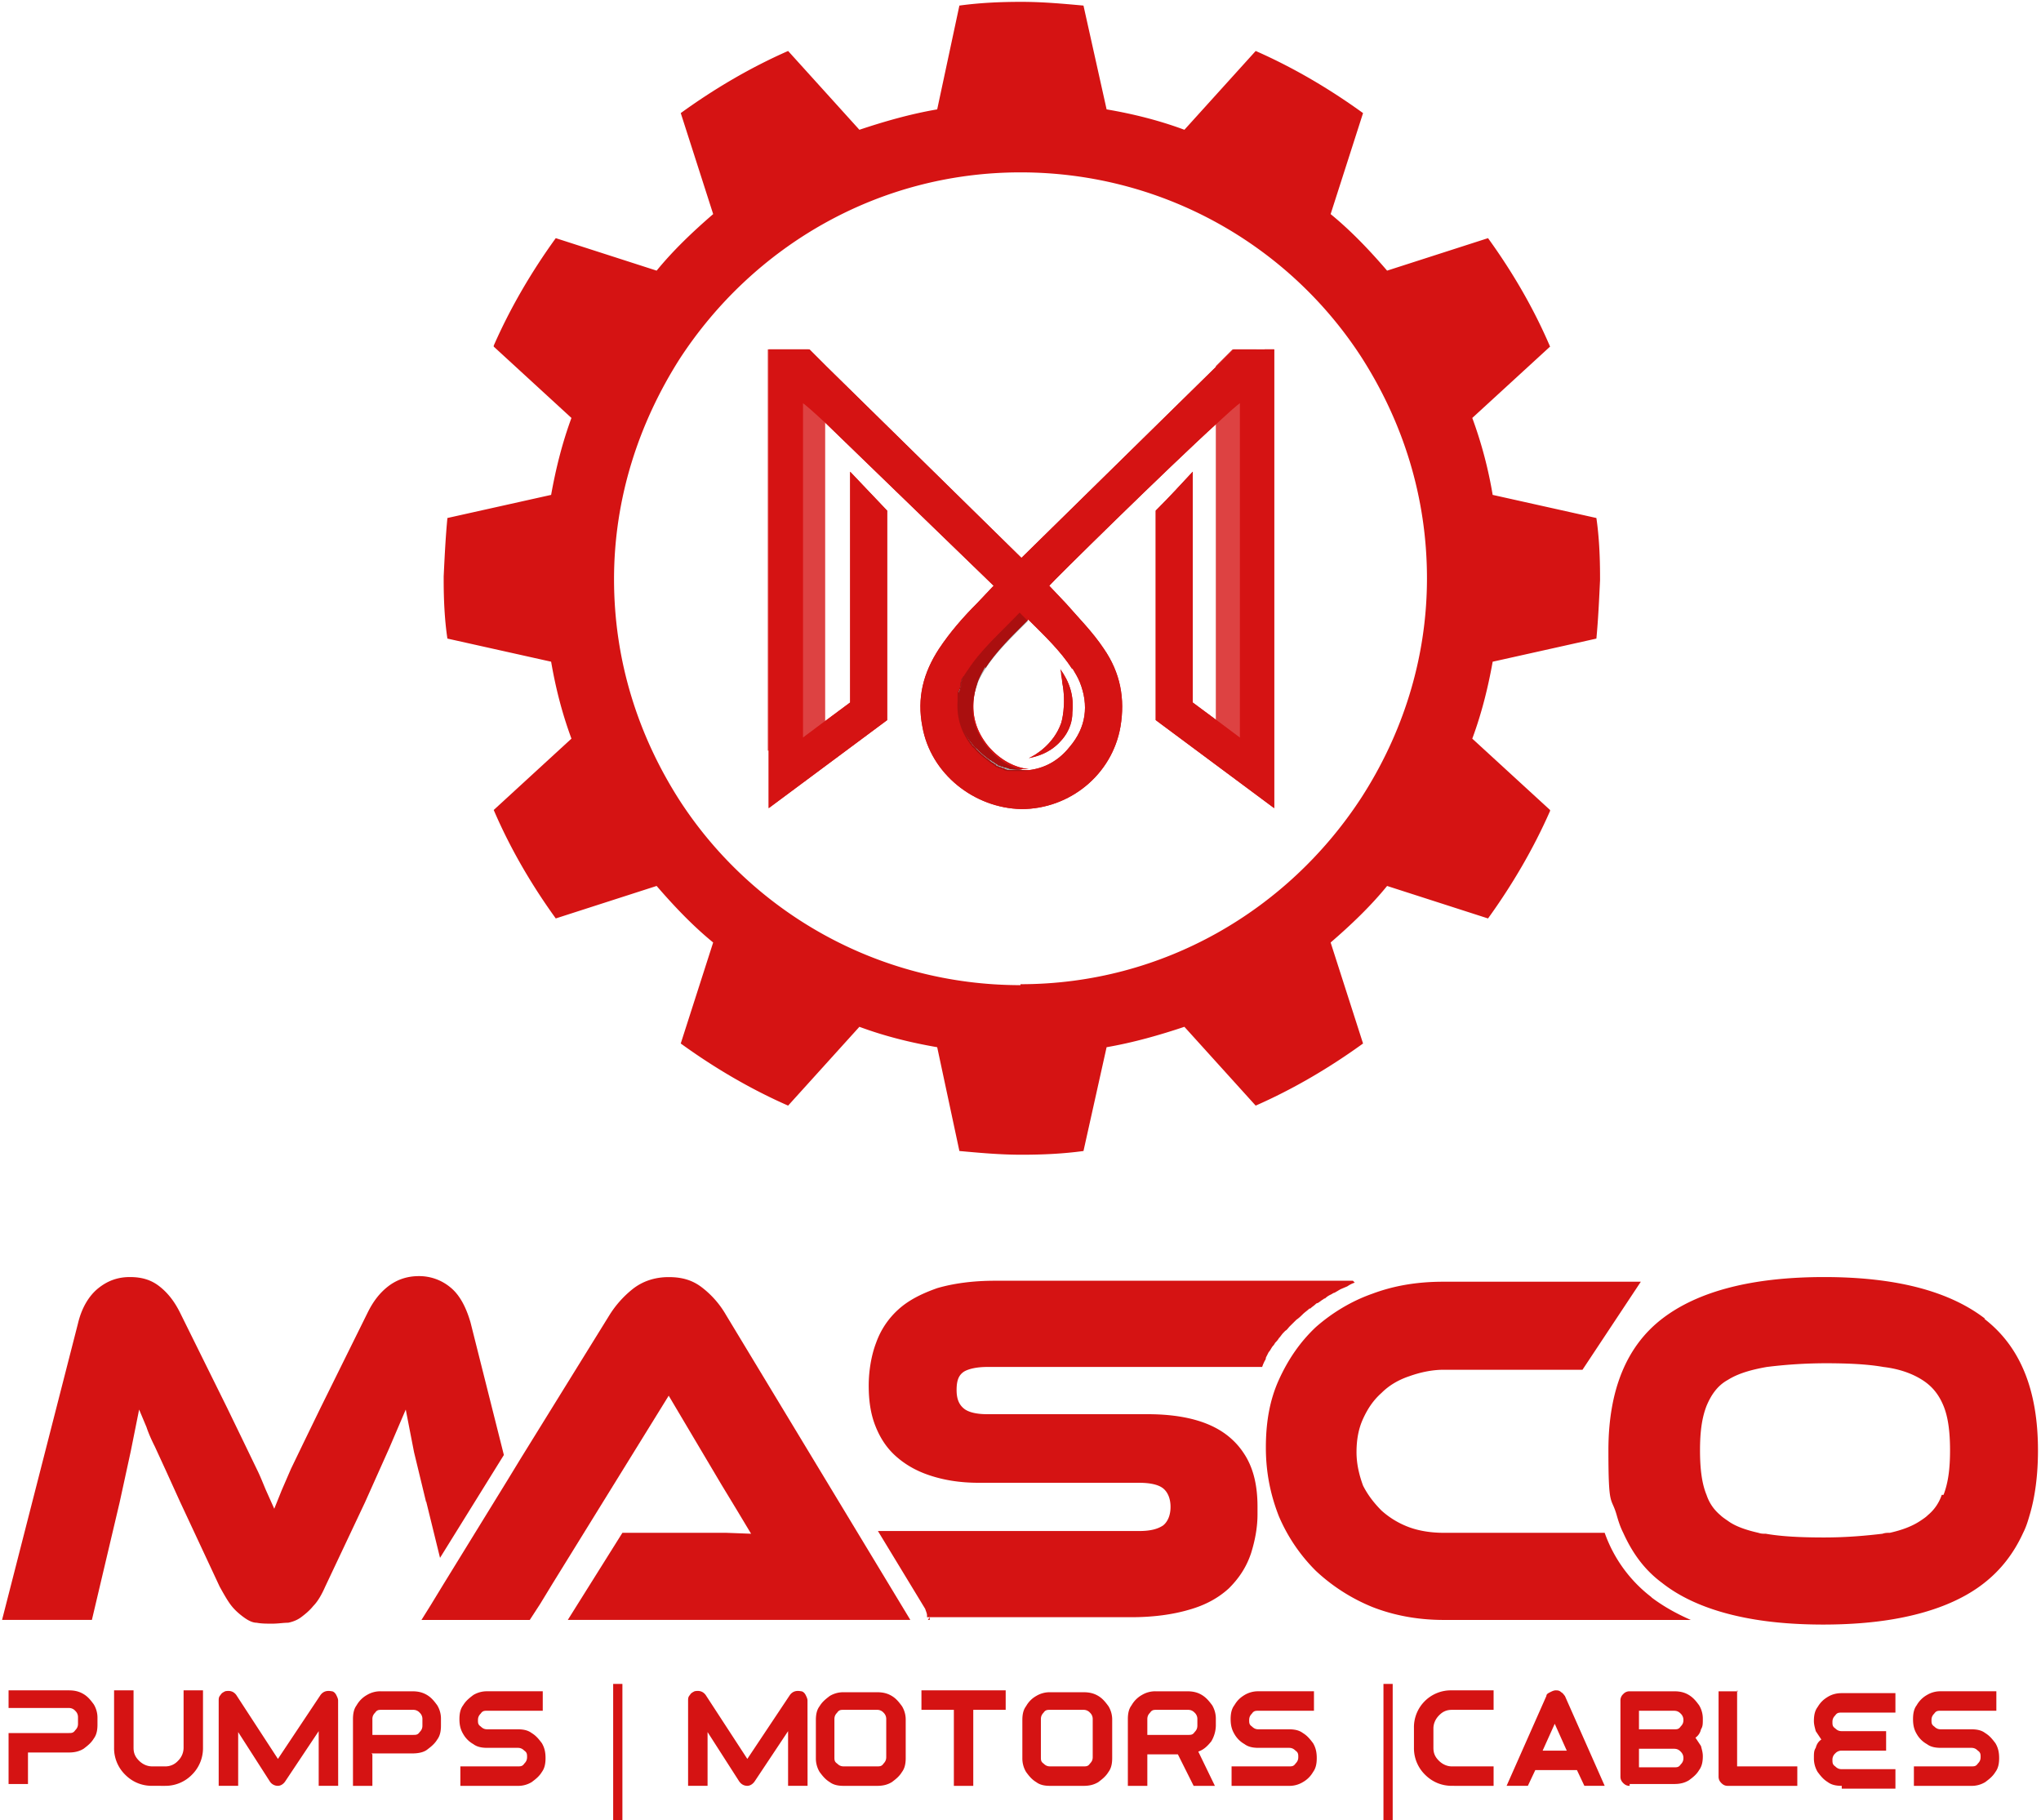 <?xml version="1.0" encoding="utf-8"?><svg xmlns="http://www.w3.org/2000/svg" xmlns:xlink="http://www.w3.org/1999/xlink" width="120" height="107" xmlns:v="https://vecta.io/nano"><style><![CDATA[.B{stroke:none}.C{filter:url(#A)}.D{fill:rgb(0%,0%,0%)}.E{fill-rule:nonzero}.F{fill-opacity:1}.G{fill:rgb(83.529%,7.451%,7.451%)}.H{fill:rgb(0.784%,0%,0%)}.I{fill:rgb(100%,100%,100%)}]]></style><defs><filter id="A" x="0%" y="0%" width="100%" height="100%"><feColorMatrix in="SourceGraphic" values="0 0 0 0 1 0 0 0 0 1 0 0 0 0 1 0 0 0 1 0"/></filter><mask id="B"><g class="C"><path d="M0 0h120v107H0z" fill-opacity=".2" class="B D"/></g></mask><clipPath id="C"><path d="M0 0h120v107H0z"/></clipPath><g id="D" clip-path="url(#C)"><path d="M57.496 40.152c-.543 1.363-.383 2.668.598 3.813.652.816 1.473 1.254 2.395 1.363h-.105-.273-.055-.707c-.109 0-.273 0-.383-.109-.055 0-.109 0-.164-.055-.055 0-.105 0-.16-.055-.055 0-.109 0-.164-.109-.055 0-.109-.055-.164-.109-.055 0-.109-.055-.164-.109-.219-.16-.434-.324-.652-.543l-.164-.164c0-.055-.109-.109-.164-.164-.652-.816-.926-1.687-.871-2.668v-.164-.164-.055c0-.109 0-.219.109-.324 0-.055 0-.109.055-.164v-.164c0-.055 0-.109.055-.164v-.055s0-.109.055-.109c0-.055.055-.109.109-.164 0 0 .055-.105.109-.16 0 0 .055-.109.109-.164.816-1.254 1.957-2.234 3.047-3.379l.488.492c-.922.926-1.848 1.797-2.555 2.887-.164.27-.328.543-.437.871" class="B E F H"/></g><mask id="E"><g class="C"><path d="M0 0h120v107H0z" fill-opacity=".4" class="B D"/></g></mask><clipPath id="F"><path d="M0 0h120v107H0z"/></clipPath><g id="G" clip-path="url(#F)"><path d="M48.516 21.52v22.609h-3.375v-23.59h2.395zm0 0" class="B E F I"/></g><mask id="H"><g class="C"><path d="M0 0h120v107H0z" fill-opacity=".8" class="B D"/></g></mask><clipPath id="I"><path d="M0 0h120v107H0z"/></clipPath><g id="J" clip-path="url(#I)"><path d="M48.516 21.52v22.609h-3.375v-23.59h2.395zm0 0" class="B E F G"/></g><mask id="K"><g class="C"><path d="M0 0h120v107H0z" fill-opacity=".4" class="B D"/></g></mask><clipPath id="L"><path d="M0 0h120v107H0z"/></clipPath><g id="M" clip-path="url(#L)"><path d="M74.859 21.52v22.609h-3.375V21.52l.98-.98h1.414zm0 0" class="B E F I"/></g><mask id="N"><g class="C"><path d="M0 0h120v107H0z" fill-opacity=".8" class="B D"/></g></mask><clipPath id="O"><path d="M0 0h120v107H0z"/></clipPath><g id="P" clip-path="url(#O)"><path d="M74.859 21.52v22.609h-3.375V21.52l.98-.98h1.414zm0 0" class="B E F G"/></g><mask id="Q"><g class="C"><path d="M0 0h120v107H0z" fill-opacity=".2" class="B D"/></g></mask><clipPath id="R"><path d="M0 0h120v107H0z"/></clipPath><g id="S" clip-path="url(#R)"><path d="M57.496 40.152c-.543 1.363-.383 2.668.598 3.813.652.816 1.473 1.254 2.395 1.363h-.105-.273-.055-.707c-.109 0-.273 0-.383-.109-.055 0-.109 0-.164-.055-.055 0-.105 0-.16-.055-.055 0-.109 0-.164-.109-.055 0-.109-.055-.164-.109-.055 0-.109-.055-.164-.109-.219-.16-.434-.324-.652-.543l-.164-.164c0-.055-.109-.109-.164-.164-.652-.816-.926-1.687-.871-2.668v-.164-.164-.055c0-.109 0-.219.109-.324 0-.055 0-.109.055-.164v-.164c0-.055 0-.109.055-.164v-.055s0-.109.055-.109c0-.055.055-.109.109-.164 0 0 .055-.105.109-.16 0 0 .055-.109.109-.164.816-1.254 1.957-2.234 3.047-3.379l.488.492c-.922.926-1.848 1.797-2.555 2.887-.164.27-.328.543-.437.871" class="B E F H"/></g><path id="T" d="M57.93 39.281c.711-1.09 1.637-1.961 2.559-2.887L60 35.902c-1.035 1.145-2.176 2.125-3.047 3.379 0 0-.055.109-.109.164 0 0-.055.109-.109.164 0 .051-.055.105-.109.16 0 0 0 .109-.055.109v.055c0 .055 0 .109-.055.164v.164c0 .055 0 .109-.055.164 0 .109-.055.215-.109.324v.055.164.164c-.109.926.164 1.852.871 2.668 0 .055.109.109.164.164l.164.164c.219.219.434.383.652.547.055 0 .109.055.164.105.055 0 .109.055.164.109.055 0 .109.055.164.109.051 0 .105 0 .16.055.055 0 .109 0 .164.055.109 0 .273.055.383.109.215 0 .434.055.707 0h.055.27.055c-.922-.109-1.742-.598-2.395-1.363-.926-1.145-1.086-2.395-.598-3.812a6.95 6.95 0 0 1 .434-.871"/><path id="U" d="M63.047 39.281c.164.273.328.543.438.816.543 1.363.379 2.668-.598 3.813-.656.82-1.473 1.254-2.398 1.363h-.055-.27-.055-.707c-.109 0-.273 0-.383-.109-.055 0-.109 0-.164-.055-.055 0-.109 0-.16-.055-.055 0-.109 0-.164-.109-.055 0-.109-.055-.164-.109-.055 0-.109-.055-.164-.105-.219-.164-.434-.328-.652-.547l-.164-.164c0-.055-.109-.109-.164-.164-.652-.816-.926-1.687-.871-2.668v-.164-.164-.055c0-.109 0-.215.109-.324 0-.055 0-.109.055-.164v-.164c0-.055 0-.109.055-.164v-.055s0-.109.055-.109c0-.055.055-.109.109-.164 0 0 .055-.105.109-.16 0 0 .055-.109.109-.164.816-1.254 1.957-2.234 3.047-3.379l.488.492c.926.926 1.852 1.797 2.559 2.887m9.473-18.797l-.98.98-11.484 11.277L48.57 21.52l-.98-.98h-2.395v26.969l6.965-5.176V30.02l-2.176-2.289v13.566l-1.469 1.09-1.309.98V23.699c.109.055.602.488 1.309 1.145l9.906 9.59-.98 1.035c-.816.816-1.578 1.688-2.23 2.668-.926 1.418-1.309 2.887-.98 4.574.488 2.781 3.047 4.797 5.824 4.852 2.832 0 5.336-2.016 5.824-4.852.273-1.633 0-3.156-.98-4.574-.652-.98-1.469-1.797-2.23-2.668l-.98-1.035c.219-.273 6.969-6.922 9.906-9.59.707-.656 1.199-1.09 1.309-1.145v19.668l-1.309-.98-1.469-1.09V27.73c-.707.762-1.359 1.473-2.176 2.289v12.313l6.965 5.176V20.539zm0 0"/><path id="V" d="M63.047 41.949c0 .328-.105.98-.652 1.582-.707.816-1.633.98-1.906 1.035.383-.164 1.473-.82 1.906-2.07 0 0 .328-1.035.055-2.398 0-.164-.055-.383-.055-.383 0-.105 0-.215-.055-.379.547.762.816 1.578.707 2.559"/></defs><g class="G"><path d="M.504 100.516v-1.145h3.539c.324 0 .598.055.871.219s.434.383.598.602a1.52 1.52 0 0 1 .219.816v.379c0 .328-.055.602-.219.82-.164.27-.383.434-.598.598-.273.164-.547.219-.871.219H1.645v1.852H.504v-2.996h3.539c.16 0 .27 0 .379-.164.109-.109.164-.219.164-.379v-.383a.5.5 0 0 0-.164-.383.49.49 0 0 0-.379-.164H.504zm8.437 4.468c-.602 0-1.145-.219-1.578-.652a2.18 2.18 0 0 1-.656-1.582v-3.379h1.145v3.379c0 .328.109.547.328.762s.488.328.762.328h.762a.99.99 0 0 0 .762-.328 1.07 1.07 0 0 0 .328-.762v-3.379h1.141v3.379a2.19 2.19 0 0 1-.652 1.582 2.18 2.18 0 0 1-1.578.652zm10.942 0h-1.145v-3.215l-1.961 2.941c-.105.164-.27.273-.434.273a.56.56 0 0 1-.488-.273l-1.852-2.887v3.16h-1.145v-5.012c0-.109 0-.219.109-.328.055-.109.164-.164.273-.219.27-.055.488 0 .652.219l2.449 3.758 2.504-3.758c.164-.219.383-.273.652-.219.109 0 .219.109.273.219s.109.219.109.328zm2.012-3.921v.926h2.398c.16 0 .27 0 .379-.164.109-.109.164-.219.164-.383v-.379a.5.5 0 0 0-.164-.383.49.49 0 0 0-.379-.164h-1.852c-.164 0-.273 0-.383.164-.109.109-.164.219-.164.383m0 2.07v1.852h-1.141v-3.922c0-.328.055-.602.215-.816a1.59 1.59 0 0 1 .602-.602 1.52 1.52 0 0 1 .816-.219h1.852c.324 0 .598.055.871.219s.434.383.598.602a1.52 1.52 0 0 1 .219.816v.379c0 .328-.055.602-.219.82-.164.27-.383.434-.598.598s-.547.219-.871.219H21.84zm6.751-.383c-.324 0-.598-.055-.816-.219a1.56 1.56 0 0 1-.598-.598c-.164-.274-.219-.547-.219-.871s.055-.602.219-.816c.164-.273.383-.437.598-.602a1.54 1.54 0 0 1 .816-.219h3.266v1.145h-3.266c-.16 0-.27 0-.379.164-.109.109-.164.219-.164.383s0 .27.164.379c.109.109.219.164.379.164h1.797c.328 0 .598.055.816.219.273.164.438.383.602.598.16.273.215.547.215.875s-.055.598-.215.816c-.164.27-.383.434-.602.598a1.52 1.52 0 0 1-.816.219h-3.375v-1.145h3.375c.164 0 .273 0 .383-.164.109-.109.164-.219.164-.379s0-.273-.164-.383c-.109-.109-.219-.164-.383-.164zm7.406-3.758h.543V107h-.543zm11.429 5.992h-1.145v-3.215l-1.957 2.941c-.109.164-.273.273-.437.273-.219 0-.379-.109-.488-.273l-1.852-2.887v3.16h-1.145v-5.012c0-.109 0-.219.109-.328.055-.109.164-.164.273-.219.27-.055.488 0 .652.219l2.449 3.758 2.504-3.758c.164-.219.383-.273.652-.219.109 0 .219.109.273.219s.109.219.109.328zm1.579-3.921v2.234c0 .16 0 .27.164.379.109.109.219.164.379.164h1.961c.164 0 .273 0 .383-.164.105-.109.16-.219.16-.379v-2.234a.51.51 0 0 0-.16-.383.49.49 0 0 0-.383-.164h-1.961c-.16 0-.27 0-.379.164-.109.109-.164.219-.164.383m.543 3.922c-.324 0-.598-.055-.816-.219-.27-.164-.434-.379-.598-.598a1.54 1.54 0 0 1-.219-.816v-2.234c0-.328.055-.602.219-.816.164-.273.383-.437.598-.602a1.54 1.54 0 0 1 .816-.219h1.961c.328 0 .598.055.871.219s.434.383.598.602a1.52 1.52 0 0 1 .219.816v2.234c0 .324-.055.598-.219.816-.164.27-.379.434-.598.598-.273.164-.543.219-.871.219zm6.48-.001v-4.469h-1.906V99.37h4.953v1.145h-1.906v4.469zm5.117-3.921v2.234c0 .16 0 .27.16.379.109.109.219.164.383.164h1.961c.16 0 .27 0 .379-.164.109-.109.164-.219.164-.379v-2.234a.5.5 0 0 0-.164-.383.49.49 0 0 0-.379-.164h-1.961c-.164 0-.273 0-.383.164-.105.109-.16.219-.16.383m.543 3.922c-.328 0-.598-.055-.816-.219-.273-.164-.437-.379-.598-.598a1.54 1.54 0 0 1-.219-.816v-2.234c0-.328.055-.602.219-.816a1.55 1.55 0 0 1 .598-.602 1.53 1.53 0 0 1 .816-.219h1.961c.324 0 .598.055.871.219s.434.383.598.602a1.52 1.52 0 0 1 .219.816v2.234c0 .324-.055.598-.219.816-.164.27-.383.434-.598.598-.273.164-.547.219-.871.219zm5.715-3.922v.926h2.395c.164 0 .273 0 .383-.164.109-.109.164-.219.164-.383v-.379a.5.5 0 0 0-.164-.383c-.109-.11-.219-.164-.383-.164H68c-.16 0-.27 0-.379.164-.109.109-.164.219-.164.383m0 2.07v1.852h-1.145v-3.922c0-.328.055-.602.219-.816a1.59 1.59 0 0 1 .602-.602 1.52 1.52 0 0 1 .816-.219h1.848c.328 0 .602.055.871.219s.438.383.602.602a1.55 1.55 0 0 1 .215.816v.379a1.88 1.88 0 0 1-.27.93c-.219.27-.437.488-.762.598l.977 2.016h-1.25l-.926-1.852h-1.906zm6.531-.383c-.324 0-.598-.055-.816-.219a1.56 1.56 0 0 1-.598-.598c-.164-.274-.219-.547-.219-.871s.055-.602.219-.816c.164-.273.328-.437.598-.602a1.54 1.54 0 0 1 .816-.219h3.266v1.145h-3.266c-.16 0-.27 0-.379.164-.109.109-.164.219-.164.383s0 .27.164.379c.109.109.219.164.379.164h1.797c.328 0 .598.055.816.219.273.164.438.383.602.598.16.273.215.547.215.875s-.055.598-.215.816a1.6 1.6 0 0 1-.602.598 1.52 1.52 0 0 1-.816.219H72.41v-1.145h3.375c.164 0 .273 0 .383-.164.109-.109.164-.219.164-.379s0-.273-.164-.383c-.109-.109-.219-.164-.383-.164zm7.352-3.758h.543V107h-.543zm4.027 5.992c-.598 0-1.145-.219-1.578-.652a2.18 2.18 0 0 1-.656-1.582v-1.145a2.17 2.17 0 0 1 2.234-2.234h2.449v1.145h-2.449c-.328 0-.547.109-.762.328s-.328.492-.328.762v1.145c0 .328.109.547.328.762s.488.328.762.328h2.449v1.145zm5.332-2.07h1.418l-.707-1.578zm.766-3.543c.105 0 .215 0 .324.109.109.055.164.164.219.219l2.34 5.285h-1.195l-.437-.926h-2.449l-.437.926h-1.25l2.34-5.285c0-.109.109-.164.219-.219s.219-.109.328-.109zm4.898 3.379v1.145h2.066c.164 0 .273 0 .383-.164.109-.109.164-.219.164-.379s-.055-.273-.164-.383-.219-.164-.383-.164h-2.066zm0-2.234v1.145h2.066c.164 0 .273 0 .383-.164.109-.109.164-.215.164-.379a.5.5 0 0 0-.164-.383c-.109-.11-.219-.164-.383-.164h-2.066zm-.547 4.469c-.16 0-.27-.055-.379-.164s-.164-.219-.164-.383v-4.465a.5.5 0 0 1 .164-.383.49.49 0 0 1 .379-.164h2.613c.328 0 .602.055.871.219s.438.383.598.602a1.52 1.52 0 0 1 .219.816c0 .273 0 .434-.109.598a.79.79 0 0 1-.324.492l.324.488c.055.219.109.383.109.602 0 .324-.055.598-.219.816-.16.273-.379.434-.598.598-.27.164-.543.219-.871.219h-2.613zm6.317-5.614v4.469h3.539v1.145h-4.086c-.16 0-.27-.055-.379-.164s-.164-.219-.164-.383v-5.012h1.145zm6.152 5.613c-.328 0-.602-.055-.82-.219-.27-.164-.434-.379-.598-.598a1.54 1.54 0 0 1-.219-.816c0-.273 0-.437.109-.602.055-.219.164-.379.328-.488l-.328-.492c-.055-.219-.109-.383-.109-.598 0-.328.055-.602.219-.82.164-.27.328-.434.598-.598s.547-.219.82-.219h3.156v1.145h-3.156c-.164 0-.273 0-.383.164-.109.109-.164.219-.164.383s0 .27.164.379c.109.109.219.164.383.164h2.609v1.145h-2.609a.5.5 0 0 0-.383.164.49.49 0 0 0-.164.379c0 .16 0 .273.164.383.109.109.219.164.383.164h3.156v1.145h-3.156zm5.824-2.234c-.328 0-.602-.055-.816-.219a1.55 1.55 0 0 1-.602-.598c-.164-.273-.215-.547-.215-.871s.051-.602.215-.816a1.59 1.59 0 0 1 .602-.602 1.52 1.52 0 0 1 .816-.219h3.266v1.145h-3.266c-.164 0-.273 0-.383.164-.109.109-.164.219-.164.383s0 .27.164.379c.109.109.219.164.383.164h1.793c.328 0 .602.055.816.219.273.164.438.383.602.598.164.273.219.547.219.875s-.055.598-.219.816c-.164.27-.383.434-.602.598a1.52 1.52 0 0 1-.816.219h-3.375v-1.145h3.375c.164 0 .273 0 .383-.164.109-.109.164-.219.164-.379s0-.273-.164-.383c-.109-.109-.219-.164-.383-.164zm-59.445-7.68l-.109.16h.109v-.105m-11.973-5.016l1.469.055-.816-1.359-.926-1.527-3.102-5.23-6.805 11.008-.762 1.25-.602.926H24.78l.543-.871.762-1.25 3.758-6.105.762-1.25 5.227-8.445a6.06 6.06 0 0 1 1.359-1.527c.547-.434 1.254-.707 2.125-.707s1.469.219 2.012.652a5.49 5.49 0 0 1 1.363 1.582L53.523 95.23h-20.14l3.211-5.121zm0 0"/><path d="M25.055 88.313l-.711-2.941-.488-2.508-.98 2.289-1.414 3.16-2.34 4.957c-.219.492-.437.871-.707 1.145-.219.273-.492.492-.711.656s-.488.27-.762.324c-.27 0-.598.055-.926.055s-.652 0-.926-.055c-.27 0-.543-.164-.762-.324s-.488-.383-.707-.656-.434-.652-.707-1.145l-2.34-5.012-.816-1.797-.652-1.418c-.219-.434-.383-.816-.492-1.145l-.434-1.035-.492 2.453-.652 2.996-1.633 6.918H.121l4.465-17.434c.219-.926.652-1.633 1.199-2.07s1.141-.652 1.848-.652 1.254.164 1.742.547.871.871 1.199 1.523l2.777 5.613.977 2.016.762 1.578c.219.438.383.871.547 1.254l.488 1.09.438-1.09.543-1.254.762-1.578.98-2.016 2.777-5.613c.324-.652.707-1.145 1.195-1.523s1.09-.602 1.797-.602a2.86 2.86 0 0 1 1.852.652c.543.433.926 1.145 1.195 2.07l1.961 7.793-3.754 6.047-.816-3.324zm54.597-12.911c-.164.055-.273.109-.437.219l-.379.16c-.109.055-.273.164-.383.219-.055 0-.109.055-.219.109a1.13 1.13 0 0 0-.324.219s-.055 0-.109.055c-.109.055-.219.164-.328.219 0 0-.055 0-.109.051-.109.109-.215.164-.324.273h-.055c-.109.109-.273.219-.383.328s-.219.219-.379.328l-.383.379c-.109.109-.164.219-.273.273l-.105.109c-.109.109-.164.219-.273.328-.055.105-.164.215-.219.27 0 0-.055.109-.109.164-.109.109-.16.273-.27.383l-.164.324s0 .109-.055.164c-.055.109-.109.219-.164.383H58.039c-.598 0-1.086.109-1.359.273-.328.215-.437.543-.437 1.09s.164.871.438 1.09.762.324 1.359.324h9.418c2.125 0 3.758.438 4.844 1.363.383.328.656.652.926 1.09.492.816.707 1.797.707 2.996v.434c0 .82-.16 1.582-.379 2.289-.273.816-.707 1.473-1.309 2.07-.598.547-1.359.98-2.34 1.254-.926.273-2.066.438-3.375.438H54.504v-.109c0-.109-.055-.219-.109-.383l-2.777-4.574H66.97c.652 0 1.086-.109 1.414-.328.273-.219.438-.602.438-1.09s-.164-.871-.437-1.09-.762-.328-1.414-.328h-9.418c-1.145 0-2.07-.164-2.887-.434s-1.469-.656-2.012-1.145-.926-1.09-1.199-1.797-.379-1.473-.379-2.344.16-1.797.434-2.508a4.79 4.79 0 0 1 1.309-1.961c.602-.547 1.359-.926 2.285-1.254.926-.27 2.066-.434 3.375-.434h21.066zM97.07 93.871a8.18 8.18 0 0 1-2.723-3.762h-9.473c-.707 0-1.414-.105-2.012-.324a5.03 5.03 0 0 1-1.633-.98c-.437-.437-.816-.926-1.09-1.473-.219-.598-.383-1.254-.383-1.961s.109-1.363.383-1.961.598-1.09 1.09-1.527c.434-.434.98-.762 1.633-.98.598-.215 1.305-.379 2.012-.379h8.168l3.43-5.176H84.875c-1.523 0-2.883.219-4.191.707-1.25.438-2.395 1.145-3.32 1.961-.926.871-1.633 1.906-2.176 3.105s-.762 2.508-.762 3.977.273 2.781.762 4.031a10.12 10.12 0 0 0 2.176 3.215 10.86 10.86 0 0 0 3.32 2.125c1.254.492 2.668.762 4.191.762H99.41c-.871-.379-1.633-.816-2.285-1.305m17.039-6.047a2.61 2.61 0 0 1-.82 1.195c-.105.109-.27.219-.434.328-.488.328-1.09.547-1.797.707-.164 0-.273 0-.434.055-.926.109-2.07.219-3.43.219s-2.504-.055-3.43-.219c-.164 0-.273 0-.437-.055-.707-.16-1.359-.379-1.797-.707-.16-.109-.324-.219-.434-.328-.383-.324-.652-.707-.816-1.195-.273-.656-.383-1.527-.383-2.617s.109-1.906.383-2.613c.273-.656.652-1.199 1.25-1.527.602-.379 1.363-.598 2.289-.762a28.51 28.51 0 0 1 3.43-.219c1.359 0 2.504.055 3.43.219.926.109 1.688.383 2.285.762s.98.871 1.25 1.527.383 1.523.383 2.613-.109 1.906-.383 2.617m2.449-10.352c-2.121-1.637-5.277-2.453-9.469-2.453s-7.402.816-9.527 2.453-3.156 4.25-3.156 7.734.164 2.672.488 3.813c.109.383.219.711.383 1.035.543 1.199 1.25 2.18 2.285 2.945 1.309 1.035 3.102 1.742 5.281 2.121 1.25.219 2.668.328 4.191.328s2.938-.109 4.191-.328c2.176-.379 3.973-1.086 5.281-2.121.977-.766 1.738-1.746 2.285-2.945.164-.324.27-.652.379-1.035.328-1.09.492-2.395.492-3.812 0-3.539-1.035-6.102-3.156-7.734zM60 57.914c-8.383 0-15.785-4.305-20.031-10.844-2.449-3.812-3.867-8.227-3.867-13.02s1.473-9.207 3.867-12.965C44.27 14.492 51.617 10.133 60 10.133s15.785 4.305 20.031 10.844c2.449 3.813 3.867 8.227 3.867 13.02s-1.473 9.207-3.867 12.91C75.73 53.5 68.383 57.859 60 57.859m34.074-23.918v-.055c0-1.145-.055-2.344-.215-3.434l-6.098-1.359a24.96 24.96 0 0 0-1.199-4.523l4.574-4.195c-.98-2.289-2.23-4.414-3.648-6.375l-5.934 1.91c-1.031-1.199-2.121-2.344-3.32-3.324l1.906-5.938c-1.961-1.418-4.082-2.672-6.312-3.652l-4.191 4.633c-1.473-.547-2.996-.93-4.574-1.199L63.703.328C62.504.219 61.305.109 60.055.109s-2.449.055-3.648.219L55.102 6.43c-1.578.27-3.102.707-4.574 1.199l-4.191-4.633c-2.23.98-4.355 2.234-6.312 3.652l1.906 5.938c-1.199 1.035-2.344 2.125-3.324 3.324L32.676 14c-1.418 1.961-2.668 4.086-3.648 6.32v.055l4.57 4.195c-.543 1.473-.922 2.996-1.195 4.523l-6.098 1.359c-.109 1.145-.164 2.289-.219 3.434v.055.055.055.055c0 1.145.055 2.344.219 3.434l6.098 1.359c.273 1.582.652 3.051 1.195 4.523l-4.57 4.195c.98 2.285 2.23 4.41 3.648 6.375l5.93-1.91c1.035 1.199 2.125 2.344 3.324 3.324l-1.906 5.938c1.957 1.418 4.082 2.672 6.313 3.652l4.191-4.633c1.473.547 2.996.926 4.574 1.199l1.305 6.102c1.199.109 2.395.219 3.648.219s2.449-.055 3.648-.219l1.359-6.102c1.578-.273 3.102-.707 4.574-1.199l4.191 4.633c2.23-.98 4.352-2.234 6.313-3.652l-1.906-5.937c1.199-1.035 2.344-2.125 3.32-3.324l5.934 1.91c1.418-1.965 2.668-4.09 3.648-6.32v-.055l-4.574-4.195c.547-1.473.926-2.996 1.199-4.523l6.098-1.359c.109-1.145.16-2.289.215-3.434v-.055-.055-.055zm0 0"/><use xlink:href="#T"/><use xlink:href="#U"/><use xlink:href="#V"/></g><use xlink:href="#D" mask="url(#B)"/><use xlink:href="#T" class="G"/><use xlink:href="#G" mask="url(#E)"/><use xlink:href="#J" mask="url(#H)"/><use xlink:href="#M" mask="url(#K)"/><use xlink:href="#P" mask="url(#N)"/><g class="G"><use xlink:href="#U"/><use xlink:href="#V"/></g><use xlink:href="#S" mask="url(#Q)"/></svg>